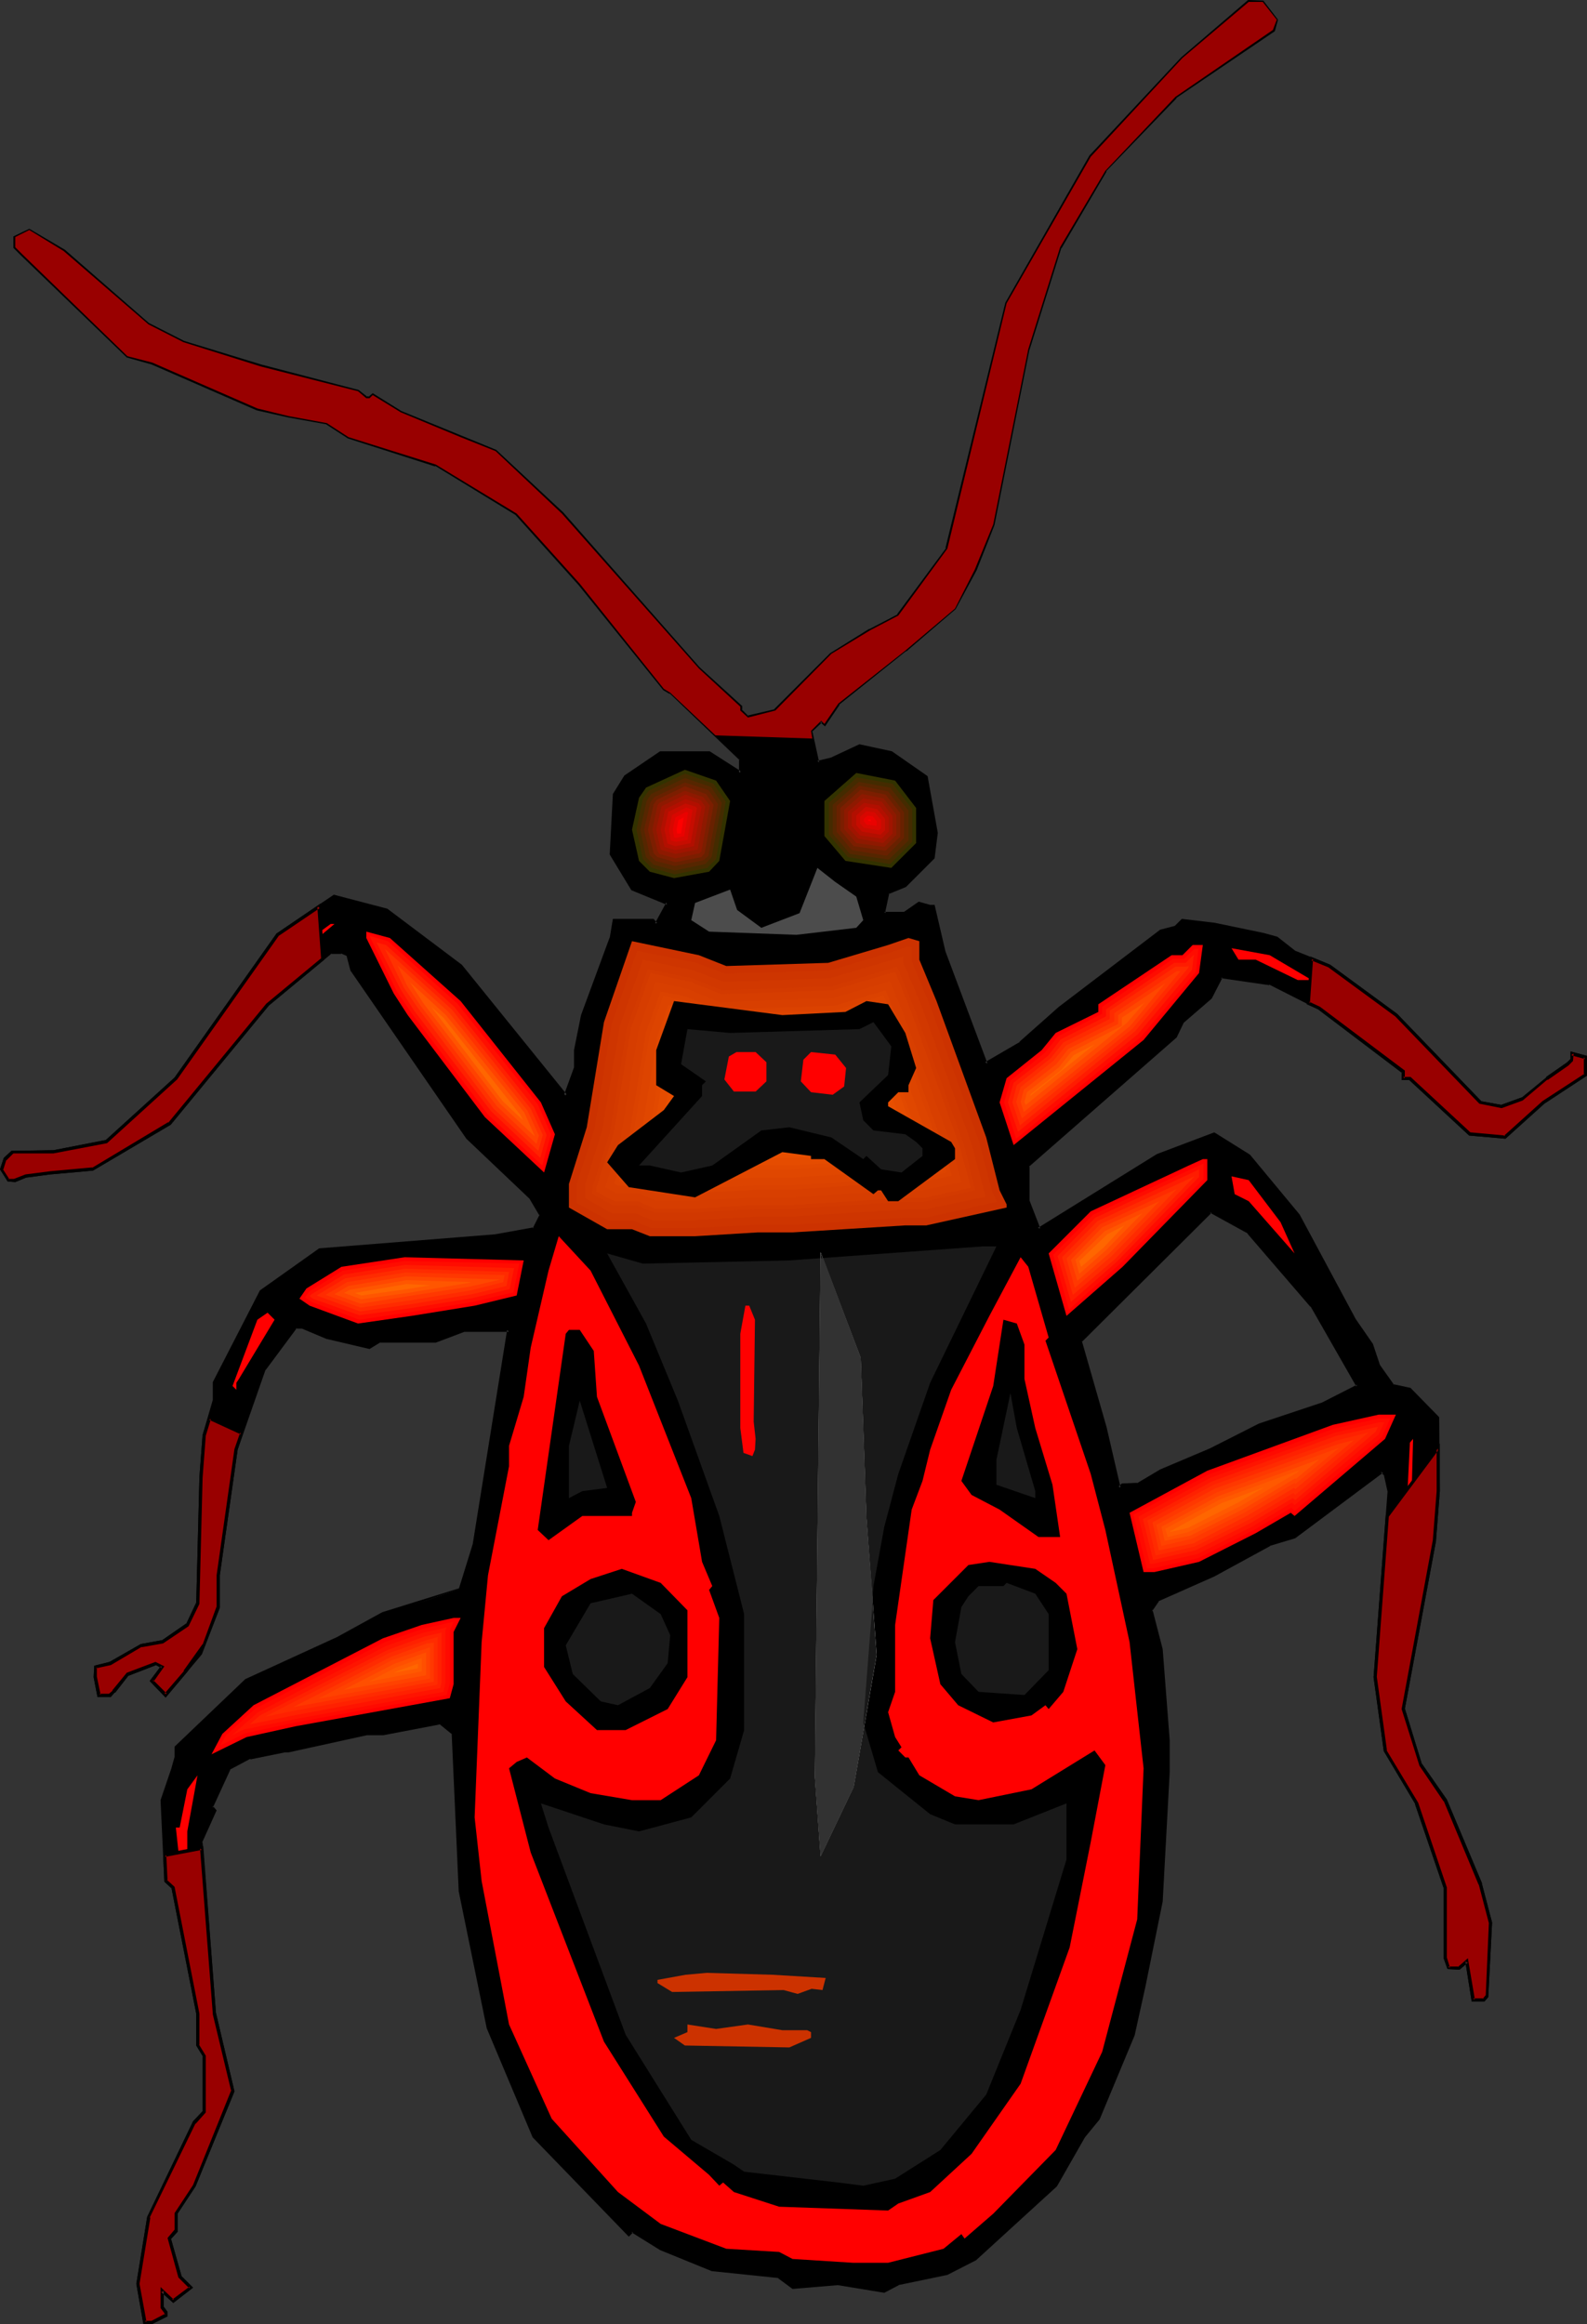 <?xml version="1.0" encoding="UTF-8" standalone="no"?>
<svg
   version="1.0"
   width="106.507mm"
   height="155.925mm"
   id="svg148"
   sodipodi:docname="Crawling Insect 33.wmf"
   xmlns:inkscape="http://www.inkscape.org/namespaces/inkscape"
   xmlns:sodipodi="http://sodipodi.sourceforge.net/DTD/sodipodi-0.dtd"
   xmlns="http://www.w3.org/2000/svg"
   xmlns:svg="http://www.w3.org/2000/svg">
  <rect width="100%" height="100%" fill="#333333" stroke="none"/>
  <sodipodi:namedview
     id="namedview148"
     pagecolor="#ffffff"
     bordercolor="#000000"
     borderopacity="0.25"
     inkscape:showpageshadow="2"
     inkscape:pageopacity="0.0"
     inkscape:pagecheckerboard="0"
     inkscape:deskcolor="#d1d1d1"
     inkscape:document-units="mm" />
  <defs
     id="defs1">
    <pattern
       id="WMFhbasepattern"
       patternUnits="userSpaceOnUse"
       width="6"
       height="6"
       x="0"
       y="0" />
  </defs>
  <path
     style="fill:#000000;fill-opacity:1;fill-rule:evenodd;stroke:none"
     d="m 332.736,331.1 -15.998,-18.583 -9.696,-5.333 -32.967,32.803 6.302,22.138 3.555,15.19 0.808,-0.808 h 3.717 l 5.979,-3.555 12.605,-5.333 12.443,-6.302 15.998,-5.333 8.888,-4.525 z m -8.888,-326.091 -0.97,2.585 -24.725,16.967 -17.776,18.745 -11.474,19.391 -8.08,25.855 -8.888,44.438 -4.686,11.473 -5.01,9.857 -12.605,10.665 -16.968,13.412 -3.555,5.171 -0.808,-0.808 -2.586,2.585 1.616,8.08 3.555,-0.97 7.11,-3.393 8.08,1.778 8.888,6.14 2.586,14.22 -0.808,6.14 -7.11,7.272 -4.363,1.778 -0.97,4.363 v 0.808 h 5.333 l 3.555,-2.585 2.747,0.808 h 0.808 l 2.586,11.635 10.827,28.44 8.726,-5.332 10.019,-8.888 25.533,-19.391 3.717,-0.97 1.778,-1.939 7.918,0.97 12.443,2.747 3.555,0.808 4.525,3.555 8.726,3.555 16.968,12.443 21.493,22.138 5.171,0.97 5.333,-1.778 6.302,-5.333 5.333,-3.555 0.97,-0.97 v -1.778 l 3.555,0.97 v 4.525 l -10.666,6.948 -9.858,8.888 -8.888,-0.808 -15.19,-14.22 h -1.778 v -1.778 l -21.331,-15.998 -12.443,-6.302 -12.443,-1.616 -2.586,5.333 -7.11,6.14 -1.778,3.717 -37.33,32.641 v 9.049 l 2.586,7.11 30.219,-18.583 14.221,-5.494 8.888,5.494 12.443,15.028 14.382,26.501 4.363,6.302 1.778,5.332 3.555,5.171 4.363,0.97 7.11,7.11 v 18.583 l -0.808,12.443 -8.08,42.822 4.525,14.22 6.141,8.888 9.05,21.33 2.586,9.695 -0.97,18.745 -0.808,0.808 h -2.747 l -1.616,-9.695 -0.97,0.808 -0.97,0.808 h -2.747 l -0.808,-2.424 V 478.633 L 359.4,457.303 l -8.08,-13.412 -2.586,-18.583 3.717,-47.185 -1.131,-4.363 -0.808,-0.808 -22.139,16.805 -6.302,1.939 -14.221,7.756 -14.221,6.302 -1.778,2.585 2.586,9.857 1.939,23.108 v 8.08 l -1.939,32.803 -4.363,21.492 -2.586,12.281 -8.888,21.33 -3.717,4.525 -7.11,12.443 -20.523,18.583 -6.949,3.717 -12.443,2.585 -3.555,1.778 -11.635,-1.778 -11.635,0.97 -3.394,-2.747 -16.968,-1.939 -13.09,-5.171 -7.272,-4.525 -0.808,0.808 -24.079,-24.723 -11.635,-27.632 -6.949,-34.581 -1.778,-39.913 -3.555,-2.909 -14.382,2.909 h -4.202 l -19.715,4.201 h -0.97 l -8.888,1.778 -5.171,2.747 -4.525,9.857 0.808,0.808 -3.555,8.08 3.555,43.468 4.525,19.553 -9.696,24.077 -4.686,7.11 v 4.363 l -1.616,1.939 2.586,9.695 2.747,2.747 -4.363,3.393 -2.747,-2.585 v 4.363 l 0.808,0.97 v 0.808 l -3.394,1.778 h -1.939 l -1.778,-9.695 2.747,-16.967 11.635,-23.915 2.586,-2.747 v -14.058 l -1.778,-2.909 v -7.918 l -6.141,-31.995 -1.939,-1.616 -0.808,-20.522 2.747,-8.08 0.646,-2.747 v -2.585 l 17.938,-16.967 23.109,-10.665 11.474,-6.14 19.715,-6.14 3.555,-11.473 8.726,-54.456 h -11.474 l -7.11,2.747 H 96.314 l -2.586,1.778 -10.827,-2.585 -6.141,-2.585 h -1.778 l -8.08,10.503 -6.949,20.522 -4.525,31.833 v 8.08 l -4.525,11.635 -8.888,10.665 -3.394,-3.717 2.586,-3.393 -1.778,-0.97 -7.11,2.747 -3.394,4.525 -0.97,0.808 h -2.747 l -0.97,-4.525 v -2.585 l 3.717,-0.97 7.757,-4.525 5.494,-0.808 6.302,-4.363 2.586,-5.494 0.808,-31.833 0.97,-10.665 2.586,-8.888 v -4.525 l 11.635,-23.108 15.029,-10.665 44.602,-3.393 9.696,-1.778 1.778,-3.555 -2.586,-4.525 -16.16,-15.19 -29.25,-42.498 -0.808,-3.717 -1.778,-0.808 H 83.871 L 67.872,254.668 42.986,284.885 23.432,296.52 12.766,297.328 6.464,298.297 3.878,299.267 H 2.101 l -1.778,-2.747 0.97,-2.585 1.778,-1.778 H 13.574 l 13.413,-2.585 17.614,-16.159 25.856,-36.358 14.382,-9.695 13.251,3.393 18.746,14.22 26.664,32.965 2.586,-7.11 v -4.525 l 1.616,-8.888 7.272,-19.553 0.808,-4.525 h 9.858 l 0.808,0.97 2.909,-5.333 -9.05,-3.393 -5.333,-9.049 0.808,-15.19 2.909,-4.363 8.888,-6.14 h 12.282 l 7.918,5.171 v -3.555 L 170.004,175.65 168.388,174.68 147.057,148.017 131.058,130.242 110.535,117.8 88.396,110.852 82.901,107.296 73.205,105.519 65.287,103.58 38.623,91.945 32.32,90.329 5.656,64.475 3.878,62.697 v -2.585 l 3.555,-1.778 8.726,5.333 21.493,18.583 8.888,4.525 19.554,6.14 24.725,6.302 2.101,1.778 h 0.808 l 0.808,-0.808 7.11,4.363 15.19,6.302 8.888,3.555 16.806,15.836 34.744,39.267 10.504,9.695 v 0.97 l 1.939,1.778 6.949,-1.778 14.221,-14.382 9.858,-5.979 7.11,-3.717 12.443,-16.967 15.029,-62.213 21.331,-37.166 23.27,-25.047 16.806,-14.22 h 3.555 z"
     id="path1" />
  <path
     style="fill:#000000;fill-opacity:1;fill-rule:evenodd;stroke:none"
     d="m 333.059,330.777 -15.998,-18.583 -10.019,-5.494 -33.451,33.288 6.302,22.3 3.717,15.836 1.454,-1.293 h -0.323 3.717 l 6.141,-3.393 12.605,-5.494 12.443,-6.302 v 0.162 L 335.645,356.47 v 0 l 9.211,-4.848 -11.797,-20.845 -0.646,0.485 11.635,20.36 0.162,-0.485 -8.888,4.525 v 0 l -15.998,5.332 v 0 l -12.443,6.302 -12.605,5.332 -5.979,3.555 0.162,-0.162 -3.878,0.162 -0.97,0.808 0.646,0.323 -3.555,-15.351 -6.302,-21.976 v 0.323 l 32.967,-32.803 h -0.485 l 9.696,5.333 h -0.162 l 15.998,18.583 v -0.162 z"
     id="path2" />
  <path
     style="fill:#000000;fill-opacity:1;fill-rule:evenodd;stroke:none"
     d="m 323.525,5.171 -0.162,-0.323 -0.808,2.747 0.162,-0.323 -24.887,16.967 -17.938,18.745 -11.312,19.553 -8.242,25.855 v 0.162 l -8.888,44.438 0.162,-0.162 -4.686,11.473 -5.171,9.857 0.162,-0.162 -12.605,10.665 v 0 l -16.968,13.412 -3.555,5.333 h 0.646 l -1.131,-1.131 -3.07,2.909 1.939,8.726 3.878,-0.97 7.11,-3.555 -0.162,0.162 7.918,1.778 v -0.162 l 8.726,6.14 -0.162,-0.323 2.586,14.22 V 211.038 l -0.808,6.302 0.162,-0.162 -7.11,7.11 h 0.162 l -4.525,1.939 -1.131,4.525 0.162,1.131 5.818,0.162 3.555,-2.747 -0.323,0.162 2.747,0.808 h 0.97 l -0.485,-0.323 2.747,11.635 10.989,28.763 9.211,-5.494 9.858,-8.888 v 0 l 25.695,-19.391 h -0.162 l 3.717,-0.97 1.939,-1.939 -0.323,0.162 7.918,0.97 12.443,2.585 v 0 l 3.394,0.808 h -0.162 l 4.525,3.555 8.888,3.555 v 0 l 16.968,12.443 v 0 l 21.331,22.138 5.656,1.131 5.333,-1.939 6.302,-5.333 v 0.162 l 5.333,-3.717 0.162,-0.162 0.97,-0.97 0.162,-1.939 -0.646,0.485 3.555,0.97 -0.323,-0.485 v 4.525 l 0.162,-0.323 -10.666,6.948 v 0 l -9.858,8.888 0.485,-0.162 -8.888,-0.808 0.162,0.162 -15.352,-14.22 h -1.939 l 0.485,0.323 v -1.939 l -21.493,-16.159 -12.766,-6.302 -12.605,-1.778 -2.747,5.656 v -0.162 l -7.11,6.14 -1.778,3.878 v -0.162 l -37.491,32.803 v 9.211 l 2.909,7.595 30.543,-18.745 v 0 l 14.221,-5.494 h -0.323 l 8.888,5.494 -0.162,-0.162 12.605,15.028 h -0.162 l 14.221,26.501 v 0 l 4.525,6.302 -0.162,-0.162 1.939,5.494 3.717,5.333 4.525,0.97 -0.323,-0.162 7.11,7.272 v -0.323 18.583 l -0.97,12.443 v 0 l -7.918,42.822 4.525,14.382 6.141,9.049 v -0.162 l 8.888,21.33 v -0.162 l 2.586,9.857 v -0.162 l -0.808,18.745 v -0.323 l -0.808,0.97 0.323,-0.162 h -2.747 l 0.485,0.323 -1.778,-10.503 -1.454,1.293 -1.131,0.97 0.323,-0.162 h -2.747 l 0.485,0.323 -0.808,-2.585 v 0.162 -17.937 l -7.272,-21.492 -8.08,-13.412 0.162,0.162 -2.586,-18.745 v 0.162 l 3.555,-47.185 -1.131,-4.525 -1.131,-1.131 -22.462,16.967 0.162,-0.162 -6.302,2.101 -14.221,7.756 -14.382,6.302 -1.778,2.909 2.586,10.019 v -0.162 l 1.778,23.108 v 0 8.08 l -1.778,32.803 v -0.162 l -4.363,21.492 -2.747,12.443 0.162,-0.162 -8.888,21.33 v 0 l -3.717,4.525 v 0 l -7.11,12.443 v -0.162 l -20.362,18.583 v 0 l -6.949,3.717 v -0.162 l -12.443,2.585 -3.555,1.939 h 0.162 l -11.635,-1.939 -11.635,0.97 0.323,0.162 -3.555,-2.747 -17.13,-2.101 h 0.162 l -13.09,-5.009 v 0 l -7.434,-4.686 -0.97,0.97 h 0.485 L 135.745,541.492 v 0.162 l -11.474,-27.632 v 0.162 l -7.11,-34.742 v 0.162 l -1.778,-40.236 -3.717,-2.909 -14.544,2.747 v 0 h -4.202 l -19.877,4.363 h 0.162 -0.97 l -8.888,1.778 -5.494,2.909 -4.686,10.019 0.97,1.131 v -0.485 l -3.555,8.241 3.394,43.468 v 0.162 l 4.686,19.553 v -0.323 l -9.696,24.077 v 0 l -4.686,7.11 v 4.525 -0.323 l -1.778,2.101 2.747,10.019 2.747,2.747 0.162,-0.485 -4.525,3.393 h 0.485 l -3.394,-3.232 v 5.333 l 0.97,1.293 v -0.323 0.808 l 0.162,-0.323 -3.394,1.778 h 0.162 -1.939 l 0.485,0.323 -1.778,-9.695 v 0 l 2.747,-16.805 h -0.162 L 49.611,538.422 v 0.162 l 2.586,-2.909 v -14.382 l -1.778,-2.909 0.162,0.162 v -7.918 l -6.302,-32.157 -1.939,-1.778 0.162,0.323 -0.97,-20.522 v 0.162 l 2.747,-8.08 0.808,-2.747 v -2.747 l -0.162,0.323 17.776,-16.967 v 0.162 l 23.271,-10.827 11.312,-6.14 v 0 l 19.069,-6.625 0.323,-0.323 -19.715,6.14 -11.474,6.302 -23.271,10.665 -17.938,17.129 v 2.747 -0.162 l -0.808,2.909 -2.747,8.08 0.97,20.684 1.939,1.778 -0.162,-0.323 6.302,31.995 v 0 8.08 l 1.778,2.909 -0.162,-0.162 v 14.058 l 0.162,-0.323 -2.586,2.747 -11.635,24.239 -2.747,16.967 1.778,10.18 h 2.262 l 3.878,-1.939 v -1.131 l -0.97,-1.293 v 0.323 -4.363 l -0.646,0.323 3.07,2.747 5.01,-3.878 -3.07,-3.07 0.162,0.162 -2.747,-9.695 v 0.323 l 1.778,-1.939 v -4.525 l -0.162,0.162 4.686,-7.11 9.858,-24.077 -4.686,-19.876 v 0.162 l -3.394,-43.468 -0.162,0.162 3.717,-8.241 -0.97,-1.131 v 0.485 l 4.525,-9.857 -0.162,0.162 5.171,-2.747 v 0.162 l 8.726,-1.778 v 0 h 0.97 l 19.877,-4.363 h -0.162 4.363 l 14.382,-2.747 -0.323,-0.162 3.394,2.747 -0.162,-0.162 1.778,39.913 v 0 l 7.11,34.742 11.635,27.632 24.402,25.208 1.131,-1.131 h -0.485 l 7.272,4.525 13.09,5.333 17.13,1.778 h -0.323 l 3.717,2.747 11.635,-0.97 h -0.162 l 11.797,1.939 3.717,-1.939 h -0.162 l 12.443,-2.585 7.272,-3.717 20.523,-18.745 7.11,-12.443 v 0 l 3.717,-4.525 8.888,-21.33 2.747,-12.443 4.363,-21.492 v 0 l 1.778,-32.803 v -8.08 0 l -1.778,-23.108 -2.586,-10.019 -0.162,0.485 1.778,-2.585 h -0.162 l 14.221,-6.302 14.221,-7.756 h -0.162 l 6.464,-1.939 22.301,-16.644 -0.646,-0.162 0.808,0.808 v -0.162 l 0.97,4.363 v -0.162 l -3.555,47.185 2.586,18.745 8.08,13.574 -0.162,-0.162 7.272,21.33 v -0.162 17.937 l 0.97,2.747 3.07,0.162 1.131,-0.97 0.97,-0.808 -0.646,-0.323 1.616,10.18 h 3.232 l 0.97,-1.131 0.97,-18.906 -2.586,-9.857 v -0.162 l -8.888,-21.168 -6.302,-9.049 v 0.162 l -4.363,-14.22 v 0.162 l 7.918,-42.66 v -0.162 l 0.97,-12.443 -0.162,-18.745 -7.272,-7.433 -4.525,-0.97 0.323,0.162 -3.555,-5.009 v 0 l -1.778,-5.333 -4.363,-6.302 v 0 l -14.221,-26.501 -12.605,-15.19 -9.05,-5.656 -14.544,5.494 -30.219,18.745 0.646,0.162 -2.747,-7.11 v 0.162 -9.049 l -0.162,0.323 37.491,-32.803 1.778,-3.717 v 0 l 7.11,-6.14 2.747,-5.333 -0.485,0.162 12.282,1.778 v -0.162 l 12.443,6.302 v 0 l 21.331,16.159 -0.162,-0.485 v 2.262 h 2.101 l -0.323,-0.162 15.352,14.22 9.211,0.808 9.858,-8.888 v 0 l 10.827,-7.11 v -5.009 l -4.202,-1.131 v 2.262 -0.323 l -0.97,0.97 0.162,-0.162 -5.333,3.717 v 0.162 l -6.302,5.171 0.162,-0.162 -5.333,1.939 h 0.162 l -5.333,-0.97 h 0.162 l -21.331,-22.138 v 0 l -16.968,-12.443 -8.888,-3.555 v 0 l -4.525,-3.555 -3.555,-0.97 v 0 l -12.443,-2.585 -8.242,-0.97 -1.939,1.939 0.162,-0.162 -3.717,0.97 -25.695,19.553 v 0 l -10.019,8.888 h 0.162 l -8.888,5.171 0.646,0.323 -10.666,-28.44 -2.747,-11.796 h -1.131 v 0 l -2.909,-0.808 -3.717,2.585 h 0.323 -5.333 l 0.323,0.323 v -0.808 0.162 l 0.97,-4.525 -0.162,0.323 4.363,-1.778 7.272,-7.272 0.808,-6.464 -2.586,-14.382 -9.05,-6.302 -8.242,-1.778 -7.272,3.393 v 0 l -3.394,0.808 0.485,0.485 -1.778,-8.08 -0.162,0.323 2.747,-2.585 h -0.646 l 1.293,1.131 3.717,-5.494 h -0.162 l 16.968,-13.574 h 0.162 l 12.443,-10.665 5.333,-9.857 4.525,-11.473 8.888,-44.599 v 0.162 l 8.08,-25.855 v 0.162 L 280.7,43.468 h -0.162 l 17.938,-18.583 h -0.162 l 25.048,-16.967 0.808,-2.909 z"
     id="path3" />
  <path
     style="fill:#000000;fill-opacity:1;fill-rule:evenodd;stroke:none"
     d="m 97.284,409.633 19.877,-6.14 3.555,-11.796 v 0 l 8.888,-54.779 h -12.12 l -7.11,2.747 h 0.162 -14.221 l -2.909,1.778 0.485,-0.162 -10.827,-2.585 v 0 l -6.302,-2.585 -1.939,0.162 -8.242,10.665 -7.11,20.522 -4.525,31.995 v 8.08 -0.162 l -4.363,11.635 h 0.162 l -9.05,10.665 0.646,-0.162 -3.555,-3.555 0.162,0.485 2.747,-3.878 -2.262,-1.131 -7.272,2.747 -3.717,4.525 h 0.162 l -0.97,0.808 h 0.323 -2.747 l 0.323,0.323 -0.97,-4.686 v 0.162 -2.585 l -0.162,0.323 3.717,-0.808 7.918,-4.686 -0.162,0.162 5.494,-0.97 6.464,-4.363 2.747,-5.656 0.808,-31.995 v 0 l 0.808,-10.665 v 0 l 2.586,-8.888 v -4.525 0.162 l 11.797,-23.108 -0.162,0.162 15.029,-10.665 -0.162,0.162 44.44,-3.555 9.858,-1.778 2.101,-3.878 -2.909,-4.686 -15.998,-15.351 h 0.162 L 89.527,245.78 v 0 l -0.97,-3.717 -1.778,-0.97 H 83.871 L 67.549,254.506 42.663,284.724 v -0.162 l -19.392,11.635 0.162,-0.162 -10.666,0.97 -6.302,0.808 -2.909,1.131 H 3.878 2.101 l 0.323,0.162 -1.778,-2.747 0.162,0.323 0.808,-2.585 v 0.162 l 1.778,-1.778 H 3.07 13.574 l 13.574,-2.585 17.776,-16.159 25.856,-36.52 -0.162,0.162 14.382,-9.695 h -0.323 l 13.251,3.555 v -0.162 l 18.584,14.22 v 0 l 27.149,33.449 2.747,-7.918 v -4.525 0 l 1.778,-8.726 v 0 l 7.272,-19.553 v -0.162 l 0.808,-4.363 -0.485,0.323 h 9.858 l -0.323,-0.162 1.293,1.454 3.232,-6.302 -9.373,-3.717 0.162,0.162 -5.333,-8.888 0.162,0.162 0.808,-15.19 v 0.323 l 2.747,-4.363 h -0.162 l 8.888,-6.14 -0.162,0.162 h 12.282 l -0.162,-0.162 8.565,5.494 v -4.363 l -17.938,-17.129 -1.778,-0.808 0.162,0.162 -21.493,-26.663 v 0 l -15.998,-17.937 -20.523,-12.443 -22.301,-7.11 h 0.162 l -5.494,-3.393 -9.858,-1.939 h 0.162 l -7.918,-1.778 v 0 L 38.784,91.622 h -0.162 l -6.141,-1.616 h 0.162 L 5.818,64.313 4.04,62.536 4.202,62.697 V 60.112 L 4.04,60.435 7.595,58.658 H 7.11 l 8.888,5.333 v 0 l 21.493,18.583 8.888,4.525 v 0.162 l 19.715,5.979 24.725,6.302 h -0.162 l 2.101,1.939 1.131,-0.162 0.97,-0.97 -0.485,0.162 7.11,4.363 23.917,9.857 v 0 l 16.968,15.836 34.583,39.267 10.666,9.695 -0.162,-0.323 v 1.131 l 2.101,1.939 7.272,-1.778 14.382,-14.382 -0.162,0.162 9.858,-6.14 v 0 l 7.272,-3.717 12.443,-17.129 15.19,-62.213 h -0.162 l 21.331,-37.166 v 0.162 L 300.254,15.028 317.061,0.808 h -0.323 3.555 l -0.323,-0.162 3.555,4.525 0.646,-0.162 L 320.454,0.162 316.576,0 l -16.968,14.543 -23.27,24.885 -21.331,37.328 -15.19,62.213 h 0.162 l -12.443,16.805 h 0.162 l -7.11,3.717 h -0.162 l -9.858,6.14 -14.221,14.22 h 0.162 l -6.949,1.616 0.323,0.162 -1.778,-1.778 0.162,0.323 v -1.131 l -10.827,-9.857 -34.583,-39.267 -16.968,-15.836 -24.079,-9.857 v 0 l -7.272,-4.525 -1.131,0.97 0.323,-0.162 h -0.808 l 0.323,0.162 -2.262,-1.777 -24.725,-6.464 -19.554,-5.979 v 0 l -8.888,-4.525 0.162,0.162 -21.493,-18.745 -9.05,-5.333 -4.04,1.939 v 2.909 l 1.939,1.939 26.826,25.855 6.302,1.778 v 0 l 26.664,11.635 7.918,1.778 v 0 l 9.858,1.778 h -0.162 l 5.494,3.555 22.139,7.11 v -0.162 l 20.362,12.443 v 0 l 15.998,17.775 v 0 l 21.493,26.663 1.616,0.97 v -0.162 l 17.776,16.967 -0.162,-0.323 v 3.555 l 0.646,-0.323 -8.08,-5.171 h -12.605 l -9.05,6.14 -2.909,4.686 -0.808,15.351 5.494,9.049 9.05,3.717 -0.162,-0.646 -2.909,5.333 h 0.646 l -0.97,-1.131 h -10.342 l -0.808,4.848 v -0.162 l -7.272,19.714 v 0 l -1.778,8.888 v 4.525 -0.162 l -2.586,7.11 0.808,-0.162 -26.664,-32.965 -18.907,-14.22 -13.574,-3.555 -14.544,9.857 -25.856,36.52 v 0 l -17.614,15.998 0.162,-0.162 -13.251,2.585 v 0 l -10.666,0.162 -1.939,1.778 L 0,296.52 l 1.939,3.07 1.939,0.162 2.747,-1.131 v 0 l 6.141,-0.808 10.827,-0.97 19.715,-11.635 24.887,-30.218 v 0 l 15.998,-13.25 -0.323,0.162 h 2.747 l -0.162,-0.162 1.778,0.808 -0.323,-0.162 0.97,3.717 29.411,42.66 15.998,15.19 v 0 l 2.586,4.363 v -0.323 l -1.778,3.555 0.323,-0.323 -9.858,1.778 -44.602,3.555 -15.029,10.665 -11.958,23.269 v 4.686 -0.162 l -2.586,8.888 -0.808,10.665 v 0.162 l -0.808,31.833 v -0.162 l -2.586,5.494 v -0.162 l -6.302,4.363 0.162,-0.162 -5.333,0.97 -7.918,4.525 v 0 l -3.878,0.97 -0.162,2.909 0.97,5.009 h 3.394 l 0.97,-1.131 h 0.162 l 3.394,-4.363 -0.162,0.162 7.11,-2.747 -0.323,-0.162 1.778,0.97 -0.162,-0.646 -2.909,3.878 4.04,4.201 9.211,-10.988 4.525,-11.796 v -8.241 0 l 4.525,-31.833 v 0 L 67.388,347.259 v 0.162 l 7.918,-10.665 -0.323,0.162 h 1.778 -0.162 l 6.141,2.585 v 0 l 10.989,2.585 2.909,-1.778 -0.323,0.162 h 14.221 l 7.272,-2.747 h -0.162 11.474 l -0.485,-0.485 -8.726,54.295 v 0 l -3.555,11.473 z"
     id="path4" />
  <path
     style="fill:#323200;fill-opacity:1;fill-rule:evenodd;stroke:none"
     d="m 185.194,203.12 -2.747,15.19 -2.586,2.747 -8.888,1.616 -6.141,-1.616 -2.747,-2.747 -1.778,-7.918 1.778,-8.08 1.778,-2.585 9.858,-4.525 7.918,2.747 z"
     id="path5" />
  <path
     style="fill:#442b00;fill-opacity:1;fill-rule:evenodd;stroke:none"
     d="m 179.377,220.087 -8.242,1.616 -5.818,-1.616 -2.262,-2.262 -1.616,-7.433 1.616,-7.756 1.454,-2.101 9.211,-4.363 7.272,2.585 3.07,4.525 -2.424,14.543 z"
     id="path6" />
  <path
     style="fill:#562600;fill-opacity:1;fill-rule:evenodd;stroke:none"
     d="m 171.135,220.733 -5.333,-1.454 -1.939,-1.939 -1.454,-6.948 1.616,-7.272 1.131,-1.778 8.565,-4.04 6.626,2.262 2.747,4.04 -2.586,13.735 -1.616,1.778 z"
     id="path7" />
  <path
     style="fill:#682100;fill-opacity:1;fill-rule:evenodd;stroke:none"
     d="m 166.287,218.31 -1.454,-1.454 -1.454,-6.464 1.616,-6.948 0.97,-1.293 7.757,-3.717 5.979,1.939 2.424,3.555 -2.424,13.089 -1.293,1.131 -7.272,1.454 z"
     id="path8" />
  <path
     style="fill:#7c1e00;fill-opacity:1;fill-rule:evenodd;stroke:none"
     d="m 165.802,216.37 -1.454,-5.979 1.454,-6.464 0.808,-1.131 7.11,-3.393 5.333,1.939 1.939,2.747 -2.262,12.281 -0.808,0.97 -6.626,1.293 -4.525,-1.293 z"
     id="path9" />
  <path
     style="fill:#8e1900;fill-opacity:1;fill-rule:evenodd;stroke:none"
     d="m 165.479,210.392 1.293,-6.14 0.485,-0.646 6.464,-3.07 4.686,1.616 1.616,2.101 -2.101,11.635 -0.485,0.485 -6.141,1.293 -4.04,-1.131 -0.485,-0.808 z"
     id="path10" />
  <path
     style="fill:#a01400;fill-opacity:1;fill-rule:evenodd;stroke:none"
     d="m 167.742,204.736 0.162,-0.323 5.979,-2.909 3.878,1.454 1.131,1.616 -1.939,10.827 -5.656,1.131 -3.394,-0.97 -0.323,-0.162 -1.131,-5.009 z"
     id="path11" />
  <path
     style="fill:#b20f00;fill-opacity:1;fill-rule:evenodd;stroke:none"
     d="m 167.58,210.392 1.131,-5.171 5.171,-2.585 3.394,1.131 0.646,0.97 -1.939,9.857 -4.686,0.97 -2.747,-0.808 z"
     id="path12" />
  <path
     style="fill:#c60c00;fill-opacity:1;fill-rule:evenodd;stroke:none"
     d="m 169.519,205.867 4.363,-2.101 2.586,0.808 0.323,0.323 -1.616,8.888 -3.878,0.808 -1.939,-0.646 -0.808,-3.555 z"
     id="path13" />
  <path
     style="fill:#d80700;fill-opacity:1;fill-rule:evenodd;stroke:none"
     d="m 174.367,212.977 -2.909,0.485 -1.293,-0.323 -0.485,-2.747 0.808,-3.717 3.555,-1.939 1.616,0.646 z"
     id="path14" />
  <path
     style="fill:#ea0200;fill-opacity:1;fill-rule:evenodd;stroke:none"
     d="m 171.458,212.492 -0.485,-0.162 -0.323,-1.939 0.646,-3.07 2.747,-1.454 0.485,0.162 -0.97,5.979 z"
     id="path15" />
  <path
     style="fill:#ff0000;fill-opacity:1;fill-rule:evenodd;stroke:none"
     d="m 171.782,211.361 -0.162,-0.97 0.485,-2.424 1.293,-0.646 -0.646,4.04 z"
     id="path16" />
  <path
     style="fill:#323200;fill-opacity:1;fill-rule:evenodd;stroke:none"
     d="m 232.382,204.898 v 8.888 l -6.302,6.302 -11.635,-1.778 -5.333,-6.302 v -8.888 l 8.08,-7.11 9.858,1.939 z"
     id="path17" />
  <path
     style="fill:#442b00;fill-opacity:1;fill-rule:evenodd;stroke:none"
     d="m 225.756,219.118 -10.666,-1.778 -4.848,-5.656 v -8.08 l 7.11,-6.464 9.05,1.616 5.01,6.464 v 8.241 z"
     id="path18" />
  <path
     style="fill:#562600;fill-opacity:1;fill-rule:evenodd;stroke:none"
     d="m 215.575,216.532 -4.363,-5.171 v -7.272 l 6.626,-5.817 7.918,1.454 4.686,5.817 v 7.595 l -5.01,4.848 z"
     id="path19" />
  <path
     style="fill:#682100;fill-opacity:1;fill-rule:evenodd;stroke:none"
     d="m 212.182,210.876 v -6.464 l 5.818,-5.171 7.272,1.454 4.04,5.332 v 6.464 l -4.363,4.525 -8.888,-1.454 z"
     id="path20" />
  <path
     style="fill:#7c1e00;fill-opacity:1;fill-rule:evenodd;stroke:none"
     d="m 213.151,204.898 5.171,-4.686 6.302,1.293 3.717,4.686 v 5.979 l -3.717,3.555 -8.08,-1.131 -3.394,-4.04 z"
     id="path21" />
  <path
     style="fill:#8e1900;fill-opacity:1;fill-rule:evenodd;stroke:none"
     d="m 218.646,201.343 5.494,1.131 3.232,4.201 v 5.009 l -3.07,3.07 -7.11,-0.97 -3.07,-3.555 v -4.848 z"
     id="path22" />
  <path
     style="fill:#a01400;fill-opacity:1;fill-rule:evenodd;stroke:none"
     d="m 223.655,203.282 2.747,3.717 v 4.363 l -2.424,2.424 -6.302,-1.131 -2.586,-2.747 v -4.04 l 3.878,-3.393 z"
     id="path23" />
  <path
     style="fill:#b20f00;fill-opacity:1;fill-rule:evenodd;stroke:none"
     d="m 225.433,207.321 v 3.555 l -1.778,1.778 -5.494,-0.808 -2.101,-2.424 v -3.232 l 3.07,-2.585 3.878,0.646 z"
     id="path24" />
  <path
     style="fill:#c60c00;fill-opacity:1;fill-rule:evenodd;stroke:none"
     d="m 224.463,210.553 -1.131,1.131 -4.686,-0.808 -1.454,-1.616 v -2.424 l 2.424,-2.262 2.909,0.646 1.939,2.424 z"
     id="path25" />
  <path
     style="fill:#d80700;fill-opacity:1;fill-rule:evenodd;stroke:none"
     d="m 222.847,210.553 -3.717,-0.646 -0.97,-1.131 v -1.616 l 1.616,-1.454 2.101,0.323 1.616,1.939 v 2.101 z"
     id="path26" />
  <path
     style="fill:#ea0200;fill-opacity:1;fill-rule:evenodd;stroke:none"
     d="m 219.131,207.645 0.97,-0.808 1.293,0.162 0.97,1.293 v 1.131 l -2.586,-0.323 -0.646,-0.808 z"
     id="path27" />
  <path
     style="fill:#ff0000;fill-opacity:1;fill-rule:evenodd;stroke:none"
     d="m 220.1,207.968 0.323,-0.162 h 0.323 l 0.323,0.485 -0.808,-0.162 z"
     id="path28" />
  <path
     style="fill:#4c4c4c;fill-opacity:1;fill-rule:evenodd;stroke:none"
     d="m 217.191,227.359 1.778,5.979 -1.778,1.939 -15.19,1.778 -22.139,-0.808 -4.525,-2.909 0.97,-4.363 8.888,-3.393 1.778,5.171 6.141,4.525 9.696,-3.717 4.525,-11.473 4.525,3.555 z"
     id="path29" />
  <path
     style="fill:#ff0000;fill-opacity:1;fill-rule:evenodd;stroke:none"
     d="m 67.872,248.527 6.302,-7.11 9.696,-7.11 h 0.97 z"
     id="path30" />
  <path
     style="fill:#ff0000;fill-opacity:1;fill-rule:evenodd;stroke:none"
     d="m 116.837,253.86 20.362,25.693 3.555,8.08 -2.747,9.695 -15.029,-14.058 -19.554,-25.855 -3.555,-5.494 -6.949,-14.058 v -1.616 l 5.979,1.616 z"
     id="path31" />
  <path
     style="fill:#ff0f00;fill-opacity:1;fill-rule:evenodd;stroke:none"
     d="m 139.785,287.632 -2.262,7.918 -13.736,-12.927 -19.392,-25.693 -3.717,-5.494 -6.787,-13.735 v -0.323 l 4.525,1.293 17.614,15.836 20.362,25.531 z"
     id="path32" />
  <path
     style="fill:#ff2100;fill-opacity:1;fill-rule:evenodd;stroke:none"
     d="m 105.04,256.284 -3.394,-5.333 -6.141,-11.958 2.424,0.646 17.291,15.674 20.2,25.37 3.232,7.11 -1.616,5.817 -12.443,-11.796 z"
     id="path33" />
  <path
     style="fill:#ff3200;fill-opacity:1;fill-rule:evenodd;stroke:none"
     d="m 114.575,255.96 20.038,25.208 3.07,6.625 -1.131,4.04 -11.312,-10.665 -19.23,-25.531 -3.555,-5.171 -4.848,-9.857 z"
     id="path34" />
  <path
     style="fill:#ff4200;fill-opacity:1;fill-rule:evenodd;stroke:none"
     d="m 133.805,281.653 2.909,6.302 -0.646,2.101 -10.019,-9.534 -19.392,-25.531 -3.394,-5.009 -2.424,-5.171 12.928,11.796 z"
     id="path35" />
  <path
     style="fill:#ff5400;fill-opacity:1;fill-rule:evenodd;stroke:none"
     d="m 135.583,287.955 v 0.162 l -8.726,-8.241 -19.392,-25.37 -3.232,-5.009 -0.323,-0.485 9.211,8.403 19.877,24.723 z"
     id="path36" />
  <path
     style="fill:#ff6600;fill-opacity:1;fill-rule:evenodd;stroke:none"
     d="m 127.503,279.229 -18.099,-23.915 3.07,2.747 19.554,24.723 0.646,1.293 z"
     id="path37" />
  <path
     style="fill:#cc3200;fill-opacity:1;fill-rule:evenodd;stroke:none"
     d="m 233.19,243.356 4.363,10.503 12.605,34.581 3.394,13.412 1.778,3.555 v 0.808 l -20.362,4.525 h -5.333 l -28.603,1.778 h -8.888 l -15.837,0.97 h -11.474 l -4.525,-1.778 h -6.302 l -9.696,-5.494 v -5.979 l 4.525,-14.382 4.363,-26.663 7.11,-20.522 16.968,3.555 6.949,2.747 25.856,-0.808 15.19,-4.525 5.171,-1.778 2.747,0.808 z"
     id="path38" />
  <path
     style="fill:#cc3200;fill-opacity:1;fill-rule:evenodd;stroke:none"
     d="m 254.36,305.407 -19.554,4.363 h -5.171 l -28.603,1.778 h -8.888 l -15.837,0.808 h -11.312 l -4.525,-1.778 h -6.141 l -9.05,-4.848 v -5.494 l 4.525,-14.22 4.363,-26.663 6.949,-19.391 15.837,3.232 7.11,2.747 26.179,-0.808 15.19,-4.525 5.01,-1.616 1.778,0.485 v 4.04 l 4.525,10.827 12.443,34.419 3.555,13.412 z"
     id="path39" />
  <path
     style="fill:#ce3500;fill-opacity:1;fill-rule:evenodd;stroke:none"
     d="m 234.806,308.801 h -5.333 l -28.442,1.778 h -8.888 l -15.837,0.808 h -11.15 l -4.363,-1.778 h -6.141 l -8.403,-4.525 v -4.686 l 4.525,-14.058 4.363,-26.663 6.464,-18.583 15.029,3.07 7.272,2.747 26.503,-0.808 15.352,-4.525 4.686,-1.616 0.808,0.323 v 3.393 l 4.525,10.988 12.443,34.419 3.555,13.412 1.131,2.262 z"
     id="path40" />
  <path
     style="fill:#ce3500;fill-opacity:1;fill-rule:evenodd;stroke:none"
     d="m 192.143,309.609 -15.837,0.808 h -10.989 l -4.363,-1.778 h -6.141 l -7.595,-4.201 v -3.878 l 4.525,-14.058 4.363,-26.501 6.302,-17.775 14.059,2.909 7.272,2.909 26.826,-0.97 15.514,-4.525 4.04,-1.454 v 2.747 l 4.686,11.15 12.443,34.419 3.555,13.574 0.646,1.131 -16.806,3.555 h -5.171 l -28.442,1.939 z"
     id="path41" />
  <path
     style="fill:#d13800;fill-opacity:1;fill-rule:evenodd;stroke:none"
     d="m 176.145,309.447 h -10.666 l -4.363,-1.778 h -5.979 l -6.787,-3.878 v -3.07 l 4.363,-14.058 4.525,-26.501 5.818,-16.805 12.928,2.747 7.595,2.909 26.987,-0.97 15.837,-4.686 2.747,-0.808 v 1.616 l 4.686,11.15 12.443,34.257 3.717,13.735 v 0.162 l -15.352,3.232 h -5.171 l -28.442,1.778 h -8.888 z"
     id="path42" />
  <path
     style="fill:#d13800;fill-opacity:1;fill-rule:evenodd;stroke:none"
     d="m 161.278,306.7 h -5.818 l -6.141,-3.232 v -2.585 l 4.363,-13.897 4.363,-26.501 5.494,-15.998 12.282,2.424 7.595,3.07 27.472,-0.97 15.837,-4.686 1.454,-0.485 v 0.323 l 4.848,11.635 12.443,34.096 3.232,12.766 -14.221,3.07 h -5.171 l -28.28,1.778 h -8.888 l -15.998,0.97 h -10.342 z"
     id="path43" />
  <path
     style="fill:#d33a00;fill-opacity:1;fill-rule:evenodd;stroke:none"
     d="m 150.289,301.044 4.363,-13.735 4.363,-26.663 5.333,-14.866 11.15,2.262 7.595,3.07 27.795,-0.97 16.645,-5.009 4.525,10.988 12.443,34.096 2.909,11.635 -13.09,2.909 h -5.01 l -28.28,1.778 h -9.05 l -15.837,0.97 h -10.181 l -4.363,-1.778 h -5.979 l -5.333,-2.909 z"
     id="path44" />
  <path
     style="fill:#d63d00;fill-opacity:1;fill-rule:evenodd;stroke:none"
     d="m 159.985,260.97 5.01,-14.22 10.181,2.262 7.757,3.07 28.28,-0.97 15.837,-4.686 4.04,10.019 12.282,34.096 2.909,10.665 -12.12,2.585 h -4.848 l -28.442,1.778 h -8.888 l -15.837,0.97 h -10.019 l -4.363,-1.939 h -5.979 l -4.525,-2.424 v -0.97 l 4.363,-13.735 z"
     id="path45" />
  <path
     style="fill:#d63d00;fill-opacity:1;fill-rule:evenodd;stroke:none"
     d="m 165.641,248.042 9.211,1.778 8.08,3.232 28.442,-0.97 15.029,-4.525 3.717,9.211 12.443,34.096 2.424,9.534 -10.989,2.424 h -4.686 l -28.442,1.778 h -8.888 l -15.998,0.808 h -9.696 l -4.363,-1.778 h -5.818 l -3.878,-1.939 v -0.323 l 4.363,-13.574 4.363,-26.663 z"
     id="path46" />
  <path
     style="fill:#d83f00;fill-opacity:1;fill-rule:evenodd;stroke:none"
     d="m 211.374,253.052 14.382,-4.201 3.394,8.241 12.443,34.096 2.262,8.564 -9.858,2.101 h -4.686 l -28.442,1.778 h -8.888 l -15.998,0.808 h -9.534 l -4.363,-1.778 h -5.656 l -2.909,-1.616 4.04,-13.089 4.363,-26.501 4.363,-12.443 8.242,1.778 8.08,3.393 z"
     id="path47" />
  <path
     style="fill:#d83f00;fill-opacity:1;fill-rule:evenodd;stroke:none"
     d="m 225.271,249.981 3.07,7.595 12.282,33.773 1.939,7.595 -8.726,1.778 h -4.525 l -28.442,1.778 h -9.05 l -15.837,0.97 h -9.211 l -4.363,-1.778 h -5.818 l -1.939,-1.131 3.878,-12.443 4.363,-26.501 4.04,-11.311 7.434,1.616 8.08,3.07 29.25,-0.808 z"
     id="path48" />
  <path
     style="fill:#db4200;fill-opacity:1;fill-rule:evenodd;stroke:none"
     d="m 227.372,257.899 12.282,33.773 1.778,6.464 -7.595,1.616 h -4.686 l -28.28,1.939 h -9.05 l -15.837,0.808 h -9.211 l -4.202,-1.778 h -5.656 l -1.131,-0.646 3.717,-11.635 4.363,-26.663 3.717,-10.342 6.464,1.293 8.242,3.393 29.573,-1.131 12.766,-3.878 z"
     id="path49" />
  <path
     style="fill:#dd4400;fill-opacity:1;fill-rule:evenodd;stroke:none"
     d="m 238.684,291.995 1.454,5.332 -6.464,1.454 h -4.525 l -28.28,1.778 h -9.05 l -15.837,0.97 h -8.888 l -4.363,-1.778 h -5.494 l -0.162,-0.162 3.394,-10.988 4.363,-26.501 3.394,-9.534 5.494,1.131 8.403,3.393 29.896,-0.97 12.12,-3.717 2.262,5.817 z"
     id="path50" />
  <path
     style="fill:#dd4400;fill-opacity:1;fill-rule:evenodd;stroke:none"
     d="m 229.15,297.812 -28.442,1.778 h -8.888 l -15.837,0.808 h -8.726 l -4.363,-1.778 h -4.525 l 3.232,-9.857 4.202,-26.339 3.07,-8.726 4.686,0.97 8.403,3.393 30.219,-0.97 11.312,-3.393 1.939,4.848 12.282,33.773 1.131,4.363 -5.333,1.131 z"
     id="path51" />
  <path
     style="fill:#e04700;fill-opacity:1;fill-rule:evenodd;stroke:none"
     d="m 200.708,298.62 h -8.888 l -15.837,0.808 h -8.565 l -4.363,-1.778 h -3.394 l 2.747,-8.403 4.363,-26.501 2.747,-7.918 3.878,0.808 8.403,3.393 30.381,-0.97 10.666,-3.232 1.778,4.201 12.12,33.611 0.97,3.232 -4.202,0.97 h -4.363 z"
     id="path52" />
  <path
     style="fill:#e04700;fill-opacity:1;fill-rule:evenodd;stroke:none"
     d="m 191.82,297.651 -15.998,0.808 h -8.242 l -4.363,-1.778 h -2.101 l 2.262,-7.272 4.525,-26.501 2.262,-6.787 2.909,0.485 8.565,3.393 30.866,-0.97 9.858,-2.909 1.293,3.232 12.282,33.611 0.485,2.262 -3.07,0.485 h -4.202 l -28.442,1.939 z"
     id="path53" />
  <path
     style="fill:#e24900;fill-opacity:1;fill-rule:evenodd;stroke:none"
     d="m 175.822,297.489 h -7.918 l -4.525,-1.778 h -0.97 l 1.939,-6.14 4.363,-26.501 2.101,-5.979 1.939,0.485 8.726,3.393 31.189,-0.97 9.05,-2.747 0.97,2.424 12.12,33.611 0.323,1.131 -1.939,0.323 h -4.04 l -28.603,1.778 h -8.726 z"
     id="path54" />
  <path
     style="fill:#e54c00;fill-opacity:1;fill-rule:evenodd;stroke:none"
     d="m 163.863,294.742 1.616,-5.009 4.202,-26.501 1.778,-4.848 0.97,0.162 8.888,3.555 31.351,-1.131 8.403,-2.585 0.808,1.616 12.12,33.611 -0.97,0.162 h -3.878 l -28.603,1.778 h -8.888 l -15.837,0.97 h -7.757 z"
     id="path55" />
  <path
     style="fill:#e54c00;fill-opacity:1;fill-rule:evenodd;stroke:none"
     d="m 181.154,263.07 31.835,-1.131 7.595,-2.101 0.162,0.485 11.958,32.48 h -3.717 l -28.442,1.778 h -8.888 l -15.837,0.97 h -7.595 l -3.232,-1.293 1.293,-4.201 4.363,-26.339 1.454,-4.363 z"
     id="path56" />
  <path
     style="fill:#e84f00;fill-opacity:1;fill-rule:evenodd;stroke:none"
     d="m 200.546,293.611 h -8.888 l -15.837,0.808 h -7.434 l -2.101,-0.808 0.97,-3.393 4.363,-26.339 1.131,-3.07 8.08,3.232 32.32,-1.131 6.787,-1.939 11.312,30.864 h -2.262 z"
     id="path57" />
  <path
     style="fill:#e84f00;fill-opacity:1;fill-rule:evenodd;stroke:none"
     d="m 191.658,292.642 -15.837,0.808 h -7.11 l -1.131,-0.323 0.646,-2.585 4.363,-26.501 0.808,-1.939 7.434,2.909 32.482,-1.131 6.141,-1.778 10.342,28.763 h -0.808 l -28.603,1.778 z"
     id="path58" />
  <path
     style="fill:#ea5100;fill-opacity:1;fill-rule:evenodd;stroke:none"
     d="m 168.711,292.48 0.646,-1.778 4.202,-26.339 0.162,-0.97 6.787,2.585 32.967,-1.131 5.333,-1.616 9.534,26.663 -27.957,1.778 h -8.726 l -15.837,0.808 h -6.949 z"
     id="path59" />
  <path
     style="fill:#ea5100;fill-opacity:1;fill-rule:evenodd;stroke:none"
     d="m 218.161,264.686 8.888,24.4 -26.664,1.454 h -8.726 l -15.998,0.97 h -5.656 l 0.162,-0.646 4.202,-26.178 5.979,2.424 33.128,-1.131 z"
     id="path60" />
  <path
     style="fill:#ed5400;fill-opacity:1;fill-rule:evenodd;stroke:none"
     d="m 191.658,289.571 -15.998,0.97 h -4.363 l 3.878,-24.4 5.01,1.939 33.613,-1.131 3.717,-1.131 8.08,22.138 -25.21,1.616 z"
     id="path61" />
  <path
     style="fill:#ef5600;fill-opacity:1;fill-rule:evenodd;stroke:none"
     d="m 175.66,289.571 h -3.07 l 3.394,-21.976 4.04,1.454 33.936,-1.131 2.909,-0.97 7.434,20.199 -23.917,1.454 h -8.888 z"
     id="path62" />
  <path
     style="fill:#ef5600;fill-opacity:1;fill-rule:evenodd;stroke:none"
     d="m 173.721,288.602 3.07,-19.714 3.07,1.293 34.259,-1.293 2.262,-0.646 6.464,17.937 -22.462,1.454 h -8.888 l -15.837,0.97 z"
     id="path63" />
  <path
     style="fill:#f25900;fill-opacity:1;fill-rule:evenodd;stroke:none"
     d="m 177.599,270.18 2.101,0.97 34.583,-1.293 1.454,-0.323 5.656,15.836 -21.17,1.293 h -8.726 l -15.837,0.808 h -0.97 z"
     id="path64" />
  <path
     style="fill:#f25900;fill-opacity:1;fill-rule:evenodd;stroke:none"
     d="m 215.091,270.665 4.848,13.735 -19.715,1.293 h -8.726 l -15.675,0.808 2.586,-14.866 0.97,0.485 34.906,-1.293 z"
     id="path65" />
  <path
     style="fill:#f45b00;fill-opacity:1;fill-rule:evenodd;stroke:none"
     d="m 191.497,284.724 -14.382,0.808 2.101,-12.443 h 0.162 l 35.067,-1.293 4.202,11.796 -18.422,1.131 z"
     id="path66" />
  <path
     style="fill:#f75e00;fill-opacity:1;fill-rule:evenodd;stroke:none"
     d="m 213.798,272.927 3.394,9.695 -16.968,0.97 h -8.726 l -13.251,0.808 1.778,-10.342 z"
     id="path67" />
  <path
     style="fill:#f75e00;fill-opacity:1;fill-rule:evenodd;stroke:none"
     d="m 215.899,281.653 -15.675,0.97 h -8.726 l -12.12,0.646 1.454,-8.241 32.32,-1.131 z"
     id="path68" />
  <path
     style="fill:#f96000;fill-opacity:1;fill-rule:evenodd;stroke:none"
     d="m 200.223,281.653 h -8.726 l -10.827,0.646 0.97,-6.302 30.704,-0.97 2.101,5.817 z"
     id="path69" />
  <path
     style="fill:#f96000;fill-opacity:1;fill-rule:evenodd;stroke:none"
     d="m 191.335,280.684 -9.534,0.485 0.808,-4.201 29.088,-0.97 1.454,3.878 -12.928,0.808 z"
     id="path70" />
  <path
     style="fill:#fc6300;fill-opacity:1;fill-rule:evenodd;stroke:none"
     d="m 183.094,280.199 0.323,-2.262 27.472,-0.97 0.97,1.939 -11.797,0.646 h -8.726 z"
     id="path71" />
  <path
     style="fill:#ff6600;fill-opacity:1;fill-rule:evenodd;stroke:none"
     d="m 184.225,278.906 26.018,-0.97 0.162,0.162 -10.342,0.646 h -8.726 l -7.272,0.323 z"
     id="path72" />
  <path
     style="fill:#ff0000;fill-opacity:1;fill-rule:evenodd;stroke:none"
     d="m 304.133,246.75 -14.059,16.967 -32.967,26.663 -3.555,-10.827 1.778,-6.14 8.888,-7.11 3.555,-4.363 10.827,-5.333 v -1.939 l 18.584,-12.443 h 2.747 l 2.586,-2.585 h 2.586 z"
     id="path73" />
  <path
     style="fill:#ff0c00;fill-opacity:1;fill-rule:evenodd;stroke:none"
     d="m 257.753,288.763 -3.07,-9.211 1.616,-5.494 8.726,-7.11 3.394,-4.201 11.15,-5.656 v -1.778 l 17.938,-12.119 h 2.747 l 2.747,-2.585 h 0.97 l -0.646,5.817 -13.898,16.482 z"
     id="path74" />
  <path
     style="fill:#ff1c00;fill-opacity:1;fill-rule:evenodd;stroke:none"
     d="m 265.833,267.756 3.232,-4.201 11.474,-5.817 v -1.778 l 17.291,-11.796 h 2.909 l 2.101,-2.101 -0.485,3.878 -13.736,16.321 -30.381,24.723 -2.586,-7.433 1.454,-5.009 z"
     id="path75" />
  <path
     style="fill:#ff2b00;fill-opacity:1;fill-rule:evenodd;stroke:none"
     d="m 269.712,264.363 11.797,-5.979 v -2.101 l 16.645,-11.15 h 2.909 l 0.485,-0.162 -0.162,0.485 -13.413,15.998 -29.25,23.915 -1.939,-5.817 1.131,-4.363 8.565,-6.787 z"
     id="path76" />
  <path
     style="fill:#ff3800;fill-opacity:1;fill-rule:evenodd;stroke:none"
     d="m 299.446,246.265 -12.12,14.543 -28.119,22.784 -1.454,-4.201 1.131,-3.717 8.242,-6.625 3.232,-3.878 12.282,-6.14 v -2.101 l 15.837,-10.665 z"
     id="path77" />
  <path
     style="fill:#ff4700;fill-opacity:1;fill-rule:evenodd;stroke:none"
     d="m 258.884,279.391 0.808,-3.07 8.242,-6.464 3.07,-3.878 12.605,-6.302 v -2.262 l 11.958,-8.08 -8.888,10.827 -26.987,21.815 z"
     id="path78" />
  <path
     style="fill:#ff5600;fill-opacity:1;fill-rule:evenodd;stroke:none"
     d="m 260.5,276.967 8.08,-6.302 3.07,-3.878 12.928,-6.625 v -2.101 l 5.818,-3.878 -4.525,5.171 -25.695,20.845 -0.323,-0.808 z"
     id="path79" />
  <path
     style="fill:#ff6600;fill-opacity:1;fill-rule:evenodd;stroke:none"
     d="m 272.297,267.595 5.333,-2.747 -16.322,13.089 0.162,-0.485 7.757,-6.14 z"
     id="path80" />
  <path
     style="fill:#ff0000;fill-opacity:1;fill-rule:evenodd;stroke:none"
     d="m 332.736,248.527 h -3.555 l -10.666,-5.171 h -4.363 l -1.778,-2.909 9.696,1.778 z"
     id="path81" />
  <path
     style="fill:#000000;fill-opacity:1;fill-rule:evenodd;stroke:none"
     d="m 214.444,256.607 5.333,-2.747 5.494,0.808 4.363,7.272 2.747,8.888 -1.939,4.363 v 1.778 h -2.586 l -2.586,2.585 v 0.97 l 15.998,9.049 0.97,1.616 v 2.747 l -14.382,10.665 h -2.586 l -1.778,-2.747 h -0.808 l -1.131,0.97 -12.443,-8.888 h -3.394 v -0.808 l -7.272,-0.97 -22.139,11.473 -16.806,-2.585 -5.494,-6.302 2.747,-4.363 11.635,-8.888 2.586,-3.555 -4.525,-2.747 v -8.888 l 4.525,-12.443 27.472,3.555 z"
     id="path82" />
  <path
     style="fill:#191919;fill-opacity:1;fill-rule:evenodd;stroke:none"
     d="m 225.271,272.604 -7.272,6.948 0.97,4.525 2.586,2.585 8.08,0.97 2.747,1.939 1.616,1.616 v 1.939 l -5.333,4.201 -5.171,-0.808 -3.717,-3.393 -0.808,0.808 -8.08,-5.494 -10.666,-2.585 -7.11,0.808 -12.443,8.888 -7.918,1.778 -7.918,-1.778 h -2.747 l 15.998,-17.613 v -2.747 l 0.97,-0.97 -6.302,-4.363 1.616,-8.888 10.827,0.97 32.805,-0.97 3.555,-1.778 4.525,6.14 z"
     id="path83" />
  <path
     style="fill:#ff0000;fill-opacity:1;fill-rule:evenodd;stroke:none"
     d="m 214.606,270.827 -0.485,4.686 -2.909,2.101 -5.494,-0.646 -2.586,-2.747 0.646,-5.494 1.939,-1.939 6.141,0.646 z"
     id="path84" />
  <path
     style="fill:#ff0000;fill-opacity:1;fill-rule:evenodd;stroke:none"
     d="m 194.406,269.372 v 4.848 l -2.747,2.585 h -5.494 l -2.424,-3.07 1.131,-5.817 1.939,-1.131 h 4.848 z"
     id="path85" />
  <path
     style="fill:#ff0000;fill-opacity:1;fill-rule:evenodd;stroke:none"
     d="m 306.233,299.267 -21.493,21.976 -14.221,12.443 -4.525,-15.836 10.666,-10.665 24.887,-11.635 3.555,-1.616 h 1.131 z"
     id="path86" />
  <path
     style="fill:#ff0c00;fill-opacity:1;fill-rule:evenodd;stroke:none"
     d="m 277.307,307.993 24.725,-11.473 3.232,-1.454 v 3.878 l -21.331,21.653 -12.766,11.473 -4.04,-13.897 z"
     id="path87" />
  <path
     style="fill:#ff1c00;fill-opacity:1;fill-rule:evenodd;stroke:none"
     d="m 302.517,297.328 1.616,-0.808 v 1.939 l -20.846,21.492 -11.635,10.18 -3.394,-11.635 9.534,-9.695 z"
     id="path88" />
  <path
     style="fill:#ff2b00;fill-opacity:1;fill-rule:evenodd;stroke:none"
     d="m 278.438,309.609 24.563,-11.311 -20.2,21.007 -10.666,9.049 -2.747,-9.534 z"
     id="path89" />
  <path
     style="fill:#ff3800;fill-opacity:1;fill-rule:evenodd;stroke:none"
     d="m 298.477,301.529 -16.483,16.967 -9.373,8.08 -2.101,-7.433 8.565,-8.726 z"
     id="path90" />
  <path
     style="fill:#ff4700;fill-opacity:1;fill-rule:evenodd;stroke:none"
     d="m 281.347,317.85 -8.08,6.948 -1.616,-5.332 7.918,-8.241 14.544,-6.625 z"
     id="path91" />
  <path
     style="fill:#ff5600;fill-opacity:1;fill-rule:evenodd;stroke:none"
     d="m 273.752,323.021 -0.97,-3.555 7.434,-7.272 9.534,-4.525 -9.211,9.372 z"
     id="path92" />
  <path
     style="fill:#ff6600;fill-opacity:1;fill-rule:evenodd;stroke:none"
     d="m 273.752,319.789 7.11,-6.787 4.363,-2.262 -5.333,5.656 -5.656,4.848 z"
     id="path93" />
  <path
     style="fill:#ff0000;fill-opacity:1;fill-rule:evenodd;stroke:none"
     d="m 324.817,309.932 3.555,7.918 -11.635,-13.25 -3.555,-1.778 -0.808,-4.525 4.363,0.97 z"
     id="path94" />
  <path
     style="fill:#ff0000;fill-opacity:1;fill-rule:evenodd;stroke:none"
     d="m 162.086,346.29 13.251,33.611 2.747,16.159 2.586,6.14 -0.808,0.97 2.586,7.11 -0.808,31.025 -4.363,8.888 -9.696,6.302 h -7.272 l -10.504,-1.778 -9.05,-3.717 -7.11,-5.333 -2.586,1.131 -1.939,1.616 5.494,21.33 18.584,47.993 15.19,24.077 11.474,9.695 2.586,2.747 0.97,-0.808 2.747,2.424 11.474,3.717 27.634,0.97 2.586,-1.778 8.08,-2.909 10.504,-9.695 12.443,-17.775 12.443,-34.581 5.333,-26.663 3.717,-19.553 -2.747,-3.717 -15.998,9.857 -13.413,2.747 -5.979,-0.97 -9.05,-5.333 -2.747,-4.525 h -0.808 l -1.778,-1.778 0.808,-0.808 -1.616,-2.585 -1.778,-6.302 1.778,-5.171 v -16.967 l 4.202,-29.248 2.747,-7.272 1.939,-7.918 5.333,-15.19 9.696,-18.745 7.918,-14.866 1.939,2.424 5.171,17.937 -0.808,0.808 11.474,33.773 3.717,14.22 6.141,28.44 3.555,31.995 -1.616,38.297 -3.717,14.058 -5.171,19.553 -11.797,24.885 -15.837,16.159 -7.272,6.302 -0.808,-1.131 -4.525,3.717 -14.059,3.555 h -8.888 l -15.352,-0.97 -3.394,-1.778 -13.413,-0.808 -16.645,-6.302 -10.827,-8.08 -16.806,-18.583 -10.827,-23.915 -6.949,-36.358 -1.778,-16.159 1.778,-44.438 1.616,-16.967 5.333,-27.632 v -5.171 l 3.717,-12.443 1.778,-12.443 4.525,-19.553 2.586,-8.726 8.08,8.726 z"
     id="path95" />
  <path
     style="fill:#191919;fill-opacity:1;fill-rule:evenodd;stroke:none"
     d="m 235.937,350.653 -8.08,23.108 -3.555,13.412 -2.747,15.028 -2.586,34.581 3.717,12.604 13.251,10.665 6.302,2.585 h 14.867 l 13.413,-5.333 v 14.22 l -11.635,38.136 -8.726,21.492 -11.635,14.058 -11.474,7.272 -8.08,1.778 -6.302,-0.808 -23.917,-2.747 -2.586,-1.778 -10.827,-6.302 -16.645,-26.663 -19.554,-52.517 -1.939,-6.14 15.998,5.333 8.888,1.778 13.251,-3.555 9.858,-9.857 3.555,-12.281 V 409.31 l -6.302,-24.885 -10.504,-29.248 -8.08,-19.553 -9.858,-17.775 9.05,2.585 37.168,-0.808 48.965,-3.555 h 3.555 z"
     id="path96" />
  <path
     style="fill:#ff0000;fill-opacity:1;fill-rule:evenodd;stroke:none"
     d="m 131.058,328.515 -10.666,2.585 -15.998,2.585 -13.574,1.939 -12.282,-4.525 -2.586,-1.778 1.778,-2.585 8.888,-5.494 15.998,-2.424 30.219,0.808 z"
     id="path97" />
  <path
     style="fill:#ff0c00;fill-opacity:1;fill-rule:evenodd;stroke:none"
     d="m 104.232,332.716 -13.09,1.939 -12.12,-4.525 -1.616,-1.131 0.97,-1.454 8.565,-5.332 15.675,-2.424 29.088,0.646 -1.454,7.272 -10.181,2.424 z"
     id="path98" />
  <path
     style="fill:#ff1c00;fill-opacity:1;fill-rule:evenodd;stroke:none"
     d="m 91.143,333.524 -11.797,-4.201 -0.808,-0.646 0.485,-0.485 8.242,-5.009 15.514,-2.424 27.634,0.808 -1.131,5.333 -9.373,2.262 -15.837,2.585 z"
     id="path99" />
  <path
     style="fill:#ff2b00;fill-opacity:1;fill-rule:evenodd;stroke:none"
     d="m 128.473,326.091 -8.726,2.101 -15.837,2.585 -12.605,1.778 -10.989,-4.04 7.272,-4.363 15.19,-2.424 26.341,0.808 z"
     id="path100" />
  <path
     style="fill:#ff3800;fill-opacity:1;fill-rule:evenodd;stroke:none"
     d="m 119.423,327.222 -15.675,2.585 -12.282,1.778 -8.888,-3.232 5.494,-3.232 14.706,-2.424 25.21,0.646 -0.323,1.778 z"
     id="path101" />
  <path
     style="fill:#ff4700;fill-opacity:1;fill-rule:evenodd;stroke:none"
     d="m 103.586,328.676 -12.12,1.939 -6.626,-2.424 3.555,-2.101 14.544,-2.424 23.917,0.808 -7.595,1.778 z"
     id="path102" />
  <path
     style="fill:#ff5600;fill-opacity:1;fill-rule:evenodd;stroke:none"
     d="m 88.719,327.06 14.382,-2.424 16.322,0.485 -0.323,0.162 -15.675,2.585 -11.797,1.616 -4.363,-1.616 z"
     id="path103" />
  <path
     style="fill:#ff6600;fill-opacity:1;fill-rule:evenodd;stroke:none"
     d="m 90.012,327.868 13.09,-2.262 5.979,0.323 -5.818,0.97 -11.635,1.616 z"
     id="path104" />
  <path
     style="fill:#ff0000;fill-opacity:1;fill-rule:evenodd;stroke:none"
     d="m 191.497,334.655 -0.323,25.855 0.485,4.363 -0.162,2.747 -0.646,1.616 -2.262,-0.808 -0.808,-6.302 v -23.915 l 1.293,-7.11 h 0.97 z"
     id="path105" />
  <path
     style="fill:#ff0000;fill-opacity:1;fill-rule:evenodd;stroke:none"
     d="m 60.6,349.683 -0.646,0.97 v 1.778 l -0.97,-0.97 6.302,-16.805 2.586,-1.778 1.778,1.778 z"
     id="path106" />
  <path
     style="fill:#000000;fill-opacity:1;fill-rule:evenodd;stroke:none"
     d="m 259.854,340.957 v 8.726 l 2.747,12.443 4.363,14.382 1.939,13.25 h -5.494 l -9.858,-6.948 -7.11,-3.717 -2.586,-3.555 8.08,-24.077 2.586,-16.805 3.394,0.97 z"
     id="path107" />
  <path
     style="fill:#000000;fill-opacity:1;fill-rule:evenodd;stroke:none"
     d="m 150.612,342.573 0.808,11.635 9.858,26.663 -0.97,2.747 v 0.808 h -12.605 l -8.565,6.14 -2.747,-2.585 7.11,-49.77 0.808,-0.97 h 2.747 z"
     id="path108" />
  <path
     style="fill:#191919;fill-opacity:1;fill-rule:evenodd;stroke:none"
     d="m 262.601,378.123 v 1.778 l -9.858,-3.393 v -6.302 l 3.555,-16.967 1.616,8.888 z"
     id="path109" />
  <path
     style="fill:#191919;fill-opacity:1;fill-rule:evenodd;stroke:none"
     d="m 147.703,378.123 -3.394,1.778 v -13.25 l 2.747,-11.473 6.949,22.138 z"
     id="path110" />
  <path
     style="fill:#ff0000;fill-opacity:1;fill-rule:evenodd;stroke:none"
     d="m 351.32,364.873 -22.947,19.553 -0.97,-0.808 -8.888,5.171 -14.382,7.272 -11.312,2.585 h -2.747 l -3.555,-15.028 19.715,-10.665 31.835,-11.635 11.635,-2.585 h 4.363 z"
     id="path111" />
  <path
     style="fill:#ff0a00;fill-opacity:1;fill-rule:evenodd;stroke:none"
     d="m 327.565,382.325 -9.534,5.656 -14.059,7.11 -11.312,2.585 h -1.778 l -3.394,-13.574 19.069,-10.18 31.835,-11.635 11.312,-2.585 h 2.909 l -2.101,4.686 -22.139,18.745 z"
     id="path112" />
  <path
     style="fill:#ff1400;fill-opacity:1;fill-rule:evenodd;stroke:none"
     d="m 317.545,387.172 -13.898,6.948 -11.15,2.424 h -0.808 l -2.909,-11.958 18.261,-9.857 31.674,-11.473 11.15,-2.585 h 1.293 l -1.454,3.07 -21.331,17.937 -0.646,-0.646 z"
     id="path113" />
  <path
     style="fill:#ff2100;fill-opacity:1;fill-rule:evenodd;stroke:none"
     d="m 339.038,364.065 10.504,-2.262 -0.646,1.293 -20.362,17.29 -0.646,-0.485 -10.666,6.302 -14.059,6.948 -10.666,2.424 -2.586,-10.342 17.453,-9.534 z"
     id="path114" />
  <path
     style="fill:#ff2b00;fill-opacity:1;fill-rule:evenodd;stroke:none"
     d="m 328.049,378.608 -11.312,6.787 -13.736,6.787 -9.858,2.262 -2.101,-8.888 16.806,-9.049 31.512,-11.311 7.757,-1.939 -18.584,15.836 z"
     id="path115" />
  <path
     style="fill:#ff3800;fill-opacity:1;fill-rule:evenodd;stroke:none"
     d="m 316.253,384.425 -13.574,6.948 -8.726,1.778 -1.616,-7.11 15.837,-8.564 31.351,-11.311 3.878,-0.97 -14.867,12.443 -0.323,-0.323 z"
     id="path116" />
  <path
     style="fill:#ff4200;fill-opacity:1;fill-rule:evenodd;stroke:none"
     d="m 293.305,386.688 15.352,-8.241 31.027,-11.311 -11.15,9.211 -0.162,-0.323 -12.766,7.595 -13.413,6.625 -7.595,1.778 z"
     id="path117" />
  <path
     style="fill:#ff4f00;fill-opacity:1;fill-rule:evenodd;stroke:none"
     d="m 308.981,379.416 25.695,-9.372 -5.979,5.009 -0.162,-0.162 -13.413,7.918 -13.251,6.625 -6.464,1.293 -0.808,-3.555 z"
     id="path118" />
  <path
     style="fill:#ff5900;fill-opacity:1;fill-rule:evenodd;stroke:none"
     d="m 329.665,372.791 -0.808,0.808 h -0.162 l -13.898,8.241 -13.251,6.625 -5.333,1.293 -0.646,-2.101 13.898,-7.433 z"
     id="path119" />
  <path
     style="fill:#ff6600;fill-opacity:1;fill-rule:evenodd;stroke:none"
     d="m 309.789,381.193 10.827,-4.04 -6.302,3.717 -13.09,6.625 -4.363,0.97 v -0.162 z"
     id="path120" />
  <path
     style="fill:#ff0000;fill-opacity:1;fill-rule:evenodd;stroke:none"
     d="m 355.845,402.2 1.778,-36.358 0.808,-0.97 -0.808,30.218 z"
     id="path121" />
  <path
     style="fill:#000000;fill-opacity:1;fill-rule:evenodd;stroke:none"
     d="m 267.772,401.392 2.747,2.747 2.747,14.058 -3.555,10.827 -3.717,4.363 -0.808,-0.97 -3.555,2.585 -9.696,1.778 -8.888,-4.363 -4.525,-5.333 -2.586,-11.635 0.808,-9.695 8.888,-8.888 5.333,-0.808 11.635,1.778 z"
     id="path122" />
  <path
     style="fill:#000000;fill-opacity:1;fill-rule:evenodd;stroke:none"
     d="m 174.367,408.341 v 16.967 l -5.01,8.08 -10.666,5.333 h -7.272 l -7.918,-7.272 -5.494,-8.726 v -9.857 l 4.525,-8.08 7.272,-4.363 7.918,-2.585 9.858,3.555 z"
     id="path123" />
  <path
     style="fill:#191919;fill-opacity:1;fill-rule:evenodd;stroke:none"
     d="m 265.995,409.31 v 14.22 l -6.141,6.302 -11.635,-0.808 -4.363,-4.525 -1.616,-8.08 1.616,-8.888 1.778,-2.747 2.586,-2.585 h 6.302 l 0.808,-0.808 7.272,2.747 z"
     id="path124" />
  <path
     style="fill:#191919;fill-opacity:1;fill-rule:evenodd;stroke:none"
     d="m 170.004,414.643 -0.646,7.11 -4.525,6.302 -8.08,4.363 -4.363,-0.97 -7.11,-6.948 -1.778,-7.272 6.302,-10.665 10.504,-2.424 7.272,5.171 z"
     id="path125" />
  <path
     style="fill:#ff0000;fill-opacity:1;fill-rule:evenodd;stroke:none"
     d="m 115.06,413.835 v 13.25 l -0.97,3.555 -39.107,7.11 -12.443,2.747 -8.888,4.363 2.747,-5.171 7.918,-7.272 32.805,-16.967 9.858,-3.393 8.08,-1.778 h 1.778 z"
     id="path126" />
  <path
     style="fill:#ff0a00;fill-opacity:1;fill-rule:evenodd;stroke:none"
     d="m 113.282,429.832 -38.461,6.948 -12.605,2.747 -6.302,3.07 1.293,-2.424 7.595,-6.948 32.805,-16.805 9.696,-3.393 7.757,-1.778 -0.97,2.262 v 13.412 z"
     id="path127" />
  <path
     style="fill:#ff1400;fill-opacity:1;fill-rule:evenodd;stroke:none"
     d="m 97.93,417.39 9.534,-3.393 5.818,-1.293 -0.323,0.646 v 13.574 l -0.485,2.101 -37.815,6.948 -12.766,2.585 -3.07,1.454 6.626,-5.817 z"
     id="path128" />
  <path
     style="fill:#ff2100;fill-opacity:1;fill-rule:evenodd;stroke:none"
     d="m 111.666,428.055 -37.168,6.948 -11.15,2.262 2.586,-2.262 32.482,-16.644 9.373,-3.393 4.202,-0.97 v 12.604 z"
     id="path129" />
  <path
     style="fill:#ff2b00;fill-opacity:1;fill-rule:evenodd;stroke:none"
     d="m 98.738,419.167 9.373,-3.232 2.909,-0.808 v 11.473 l -0.162,0.646 -36.522,6.625 -7.11,1.454 z"
     id="path130" />
  <path
     style="fill:#ff3800;fill-opacity:1;fill-rule:evenodd;stroke:none"
     d="m 74.336,432.903 24.887,-12.766 9.05,-3.393 1.778,-0.162 v 9.857 z"
     id="path131" />
  <path
     style="fill:#ff4200;fill-opacity:1;fill-rule:evenodd;stroke:none"
     d="m 99.546,420.945 9.05,-3.07 0.485,-0.162 v 7.918 l -28.442,5.171 z"
     id="path132" />
  <path
     style="fill:#ff4f00;fill-opacity:1;fill-rule:evenodd;stroke:none"
     d="m 87.103,428.54 12.928,-6.625 8.08,-2.909 v 5.817 z"
     id="path133" />
  <path
     style="fill:#ff5900;fill-opacity:1;fill-rule:evenodd;stroke:none"
     d="m 100.354,422.884 6.626,-2.424 v 3.393 l -13.413,2.585 z"
     id="path134" />
  <path
     style="fill:#ff6600;fill-opacity:1;fill-rule:evenodd;stroke:none"
     d="m 106.01,421.914 v 1.131 l -5.979,1.131 0.808,-0.485 z"
     id="path135" />
  <path
     style="fill:#ff0000;fill-opacity:1;fill-rule:evenodd;stroke:none"
     d="m 47.511,476.047 -1.939,-3.717 -0.97,-8.888 h 0.97 l 1.939,-9.695 2.586,-3.555 -2.586,14.22 z"
     id="path136" />
  <path
     style="fill:#cc3200;fill-opacity:1;fill-rule:evenodd;stroke:none"
     d="m 209.435,501.579 -0.808,3.07 -2.747,-0.323 -3.555,1.293 -3.555,-0.97 -28.28,0.485 -3.717,-2.262 v -0.808 l 7.11,-1.293 5.333,-0.485 16.806,0.485 z"
     id="path137" />
  <path
     style="fill:#cc3200;fill-opacity:1;fill-rule:evenodd;stroke:none"
     d="m 189.719,513.375 8.726,1.454 h 6.302 l 0.97,0.485 v 1.454 l -5.494,2.424 -26.503,-0.485 -2.747,-1.939 3.394,-1.454 v -1.939 l 7.272,1.131 z"
     id="path138" />
  <path
     style="fill:#ffffff;fill-opacity:1;fill-rule:evenodd;stroke:none"
     d="m 208.142,317.527 10.181,26.824 1.454,40.559 2.586,34.742 -5.818,33.449 -8.403,17.613 -1.454,-20.199 z"
     id="path139" />
  <path
     style="fill:#191919;fill-opacity:1;fill-rule:evenodd;stroke:none"
     d="m 208.142,317.527 10.181,26.824 1.454,40.559 2.586,34.742 -5.818,33.449 -8.403,17.613 -1.454,-20.199 z"
     id="path140" />
  <path
     style="fill:#323232;fill-opacity:1;fill-rule:evenodd;stroke:none"
     d="m 221.393,405.594 -2.424,31.187 0.162,1.131 -2.586,15.19 -8.403,17.613 -1.454,-20.199 1.454,-131.374 0.646,-0.162 9.534,25.37 1.454,40.559 z"
     id="path141" />
  <path
     style="fill:#990000;fill-opacity:1;fill-rule:evenodd;stroke:none"
     d="M 206.041,187.284 181.478,186.476 170.004,175.65 168.388,174.68 147.057,148.017 131.058,130.242 110.535,117.8 88.396,110.852 82.901,107.296 73.205,105.519 65.287,103.58 38.623,91.945 32.32,90.329 5.656,64.475 3.878,62.697 v -2.585 l 3.555,-1.778 8.726,5.333 21.493,18.583 8.888,4.525 19.554,6.14 24.725,6.302 2.101,1.778 h 0.808 l 0.808,-0.808 7.11,4.363 15.19,6.302 8.888,3.555 16.806,15.836 34.744,39.267 10.504,9.695 v 0.97 l 1.939,1.778 6.949,-1.778 14.221,-14.382 9.858,-5.979 7.11,-3.717 12.443,-16.967 15.029,-62.213 21.331,-37.166 23.27,-25.047 16.806,-14.22 h 3.555 l 3.555,4.525 -0.97,2.585 -24.725,16.967 -17.776,18.745 -11.474,19.391 -8.08,25.855 -8.888,44.438 -4.686,11.473 -5.01,9.857 -12.605,10.665 -16.968,13.412 -3.555,5.171 -0.808,-0.808 -2.586,2.585 z"
     id="path142" />
  <path
     style="fill:#990000;fill-opacity:1;fill-rule:evenodd;stroke:none"
     d="m 331.928,254.344 0.808,-11.311 4.363,1.939 16.968,12.443 21.493,22.138 5.171,0.97 5.333,-1.778 6.302,-5.333 5.333,-3.555 0.97,-0.97 v -1.778 l 3.555,0.97 v 4.525 l -10.666,6.948 -9.858,8.888 -8.888,-0.808 -15.19,-14.22 h -1.778 v -1.778 L 334.513,255.637 Z M 80.962,229.783 81.77,243.033 67.872,254.668 42.986,284.885 23.432,296.52 12.766,297.328 6.464,298.297 3.878,299.267 H 2.101 l -1.778,-2.747 0.97,-2.585 1.778,-1.778 H 13.574 l 13.413,-2.585 17.614,-16.159 25.856,-36.358 z m -27.795,129.919 8.08,3.717 -1.293,4.201 -4.525,31.833 v 8.08 l -3.717,9.534 -4.686,6.948 -5.01,5.817 -3.394,-3.717 2.586,-3.393 -1.778,-0.97 -7.11,2.747 -3.394,4.525 -0.97,0.808 h -2.747 l -0.97,-4.525 v -2.585 l 3.717,-0.97 7.757,-4.525 5.494,-0.808 6.302,-4.363 2.586,-5.494 0.808,-31.833 0.97,-10.665 z m -11.474,110.69 9.373,-1.778 3.394,42.014 4.525,19.553 -9.696,24.077 -4.686,7.11 v 4.363 l -1.616,1.939 2.586,9.695 2.747,2.747 -4.363,3.393 -2.747,-2.585 v 4.363 l 0.808,0.97 v 0.808 l -3.394,1.778 h -1.939 l -1.778,-9.695 2.747,-16.967 11.635,-23.915 2.586,-2.747 v -14.058 l -1.778,-2.909 v -7.918 l -6.141,-31.995 -1.939,-1.616 z m 310.273,-85.966 12.766,-17.129 v 10.827 l -0.808,12.443 -8.08,42.822 4.525,14.22 6.141,8.888 9.05,21.33 2.586,9.695 -0.97,18.745 -0.808,0.808 h -2.747 l -1.616,-9.695 -0.97,0.808 -0.97,0.808 h -2.747 l -0.808,-2.424 V 478.633 L 359.4,457.303 351.32,443.891 348.734,425.308 Z"
     id="path143" />
  <path
     style="fill:#000000;fill-opacity:1;fill-rule:evenodd;stroke:none"
     d="m 332.089,254.021 0.162,0.485 0.808,-11.311 -0.485,0.323 4.363,1.778 v 0 l 16.968,12.443 v 0 l 21.331,22.138 5.656,1.131 5.333,-1.939 6.302,-5.333 v 0.162 l 5.333,-3.717 0.162,-0.162 0.97,-0.97 0.162,-1.939 -0.646,0.485 3.555,0.97 -0.323,-0.485 v 4.525 l 0.162,-0.323 -10.666,6.948 v 0 l -9.858,8.888 0.485,-0.162 -8.888,-0.808 0.162,0.162 -15.352,-14.22 h -1.939 l 0.485,0.323 v -1.939 l -21.493,-16.159 -2.747,-1.293 -0.646,0.646 2.909,1.293 v 0 l 21.331,16.159 -0.162,-0.485 v 2.262 h 2.101 l -0.323,-0.162 15.352,14.22 9.211,0.808 9.858,-8.888 v 0 l 10.827,-7.11 v -5.009 l -4.202,-1.131 v 2.262 -0.323 l -0.97,0.97 0.162,-0.162 -5.333,3.717 v 0.162 l -6.302,5.171 0.162,-0.162 -5.333,1.939 h 0.162 l -5.333,-0.97 h 0.162 l -21.331,-22.138 v 0 l -16.968,-12.443 -5.01,-2.101 -0.97,12.119 z"
     id="path144" />
  <path
     style="fill:#000000;fill-opacity:1;fill-rule:evenodd;stroke:none"
     d="m 81.124,230.267 -0.646,-0.485 0.97,13.25 0.162,-0.162 -14.059,11.635 -24.887,30.218 v -0.162 l -19.392,11.635 0.162,-0.162 -10.666,0.97 -6.302,0.808 -2.909,1.131 H 3.878 2.101 l 0.323,0.162 -1.778,-2.747 0.162,0.323 0.808,-2.585 v 0.162 l 1.778,-1.778 H 3.07 13.574 l 13.574,-2.585 17.776,-16.159 25.856,-36.52 -0.162,0.162 10.504,-7.11 0.162,-1.131 -11.15,7.595 -25.856,36.52 v 0 l -17.614,15.998 0.162,-0.162 -13.251,2.585 v 0 l -10.666,0.162 -1.939,1.778 L 0,296.52 l 1.939,3.07 1.939,0.162 2.747,-1.131 v 0 l 6.141,-0.808 10.827,-0.97 19.715,-11.635 24.887,-30.218 v 0 L 82.255,243.356 81.285,229.136 Z"
     id="path145" />
  <path
     style="fill:#000000;fill-opacity:1;fill-rule:evenodd;stroke:none"
     d="m 53.49,359.863 -0.485,0.162 8.08,3.717 -0.162,-0.485 -1.454,4.201 -4.525,31.995 v 8.08 -0.162 l -3.555,9.695 v -0.162 l -4.848,6.787 h 0.162 l -5.01,5.817 h 0.646 l -3.555,-3.555 0.162,0.485 2.747,-3.878 -2.262,-1.131 -7.272,2.747 -3.717,4.525 h 0.162 l -0.97,0.808 h 0.323 -2.747 l 0.323,0.323 -0.97,-4.686 v 0.162 -2.585 l -0.162,0.323 3.717,-0.808 7.918,-4.686 -0.162,0.162 5.494,-0.97 6.464,-4.363 2.747,-5.656 0.808,-31.995 v 0 l 0.808,-10.665 v 0 l 1.293,-4.201 -0.646,-0.646 -1.454,4.686 -0.808,10.665 v 0.162 l -0.808,31.833 v -0.162 l -2.586,5.494 v -0.162 l -6.302,4.363 0.162,-0.162 -5.333,0.97 -7.918,4.525 v 0 l -3.878,0.97 -0.162,2.909 0.97,5.009 h 3.394 l 0.97,-1.131 h 0.162 l 3.394,-4.363 -0.162,0.162 7.11,-2.747 -0.323,-0.162 1.778,0.97 -0.162,-0.646 -2.909,3.878 4.04,4.201 5.171,-6.14 0.162,-0.162 4.686,-6.948 3.717,-9.534 v -8.241 0 l 4.525,-31.833 v 0 l 1.454,-4.363 -8.888,-4.04 z"
     id="path146" />
  <path
     style="fill:#000000;fill-opacity:1;fill-rule:evenodd;stroke:none"
     d="m 42.178,470.392 -0.323,0.485 9.373,-1.778 -0.485,-0.323 3.232,41.852 v 0.162 l 4.686,19.553 v -0.323 l -9.696,24.077 v 0 l -4.686,7.11 v 4.525 -0.323 l -1.778,2.101 2.747,10.019 2.747,2.747 0.162,-0.485 -4.525,3.393 h 0.485 l -3.394,-3.232 v 5.333 l 0.97,1.293 v -0.323 0.808 l 0.162,-0.323 -3.394,1.778 h 0.162 -1.939 l 0.485,0.323 -1.778,-9.695 v 0 l 2.747,-16.805 h -0.162 L 49.611,538.422 v 0.162 l 2.586,-2.909 v -14.382 l -1.778,-2.909 0.162,0.162 v -7.918 l -6.302,-32.157 -1.939,-1.778 0.162,0.323 -0.323,-6.625 -0.808,-0.323 0.323,7.11 1.939,1.778 -0.162,-0.323 6.302,31.995 v 0 8.08 l 1.778,2.909 -0.162,-0.162 v 14.058 l 0.162,-0.323 -2.586,2.747 -11.635,24.239 -2.747,16.967 1.778,10.18 h 2.262 l 3.878,-1.939 v -1.131 l -0.97,-1.293 v 0.323 -4.363 l -0.646,0.323 3.07,2.747 5.01,-3.878 -3.07,-3.07 0.162,0.162 -2.747,-9.695 v 0.323 l 1.778,-1.939 v -4.525 l -0.162,0.162 4.686,-7.11 9.858,-24.077 -4.686,-19.876 v 0.162 l -3.232,-42.498 -10.181,1.939 z"
     id="path147" />
  <path
     style="fill:#000000;fill-opacity:1;fill-rule:evenodd;stroke:none"
     d="m 352.29,384.425 v 0.162 l 12.766,-17.129 -0.646,-0.162 v 10.827 l -0.97,12.443 v 0 l -7.918,42.822 4.525,14.382 6.141,9.049 v -0.162 l 8.888,21.33 v -0.162 l 2.586,9.857 v -0.162 l -0.808,18.745 v -0.323 l -0.808,0.97 0.323,-0.162 h -2.747 l 0.485,0.323 -1.778,-10.503 -1.454,1.293 -1.131,0.97 0.323,-0.162 h -2.747 l 0.485,0.323 -0.808,-2.585 v 0.162 -17.937 l -7.272,-21.492 -8.08,-13.412 0.162,0.162 -2.586,-18.745 v 0.162 l 3.07,-40.883 -0.808,-0.162 -3.07,41.044 2.586,18.745 8.08,13.574 -0.162,-0.162 7.272,21.33 v -0.162 17.937 l 0.97,2.747 3.07,0.162 1.131,-0.97 0.97,-0.808 -0.646,-0.323 1.616,10.18 h 3.232 l 0.97,-1.131 0.97,-18.906 -2.586,-9.857 v -0.162 l -8.888,-21.168 -6.302,-9.049 v 0.162 l -4.363,-14.22 v 0.162 l 7.918,-42.66 v -0.162 l 0.97,-12.443 v -12.119 l -13.736,18.26 z"
     id="path148" />
</svg>
